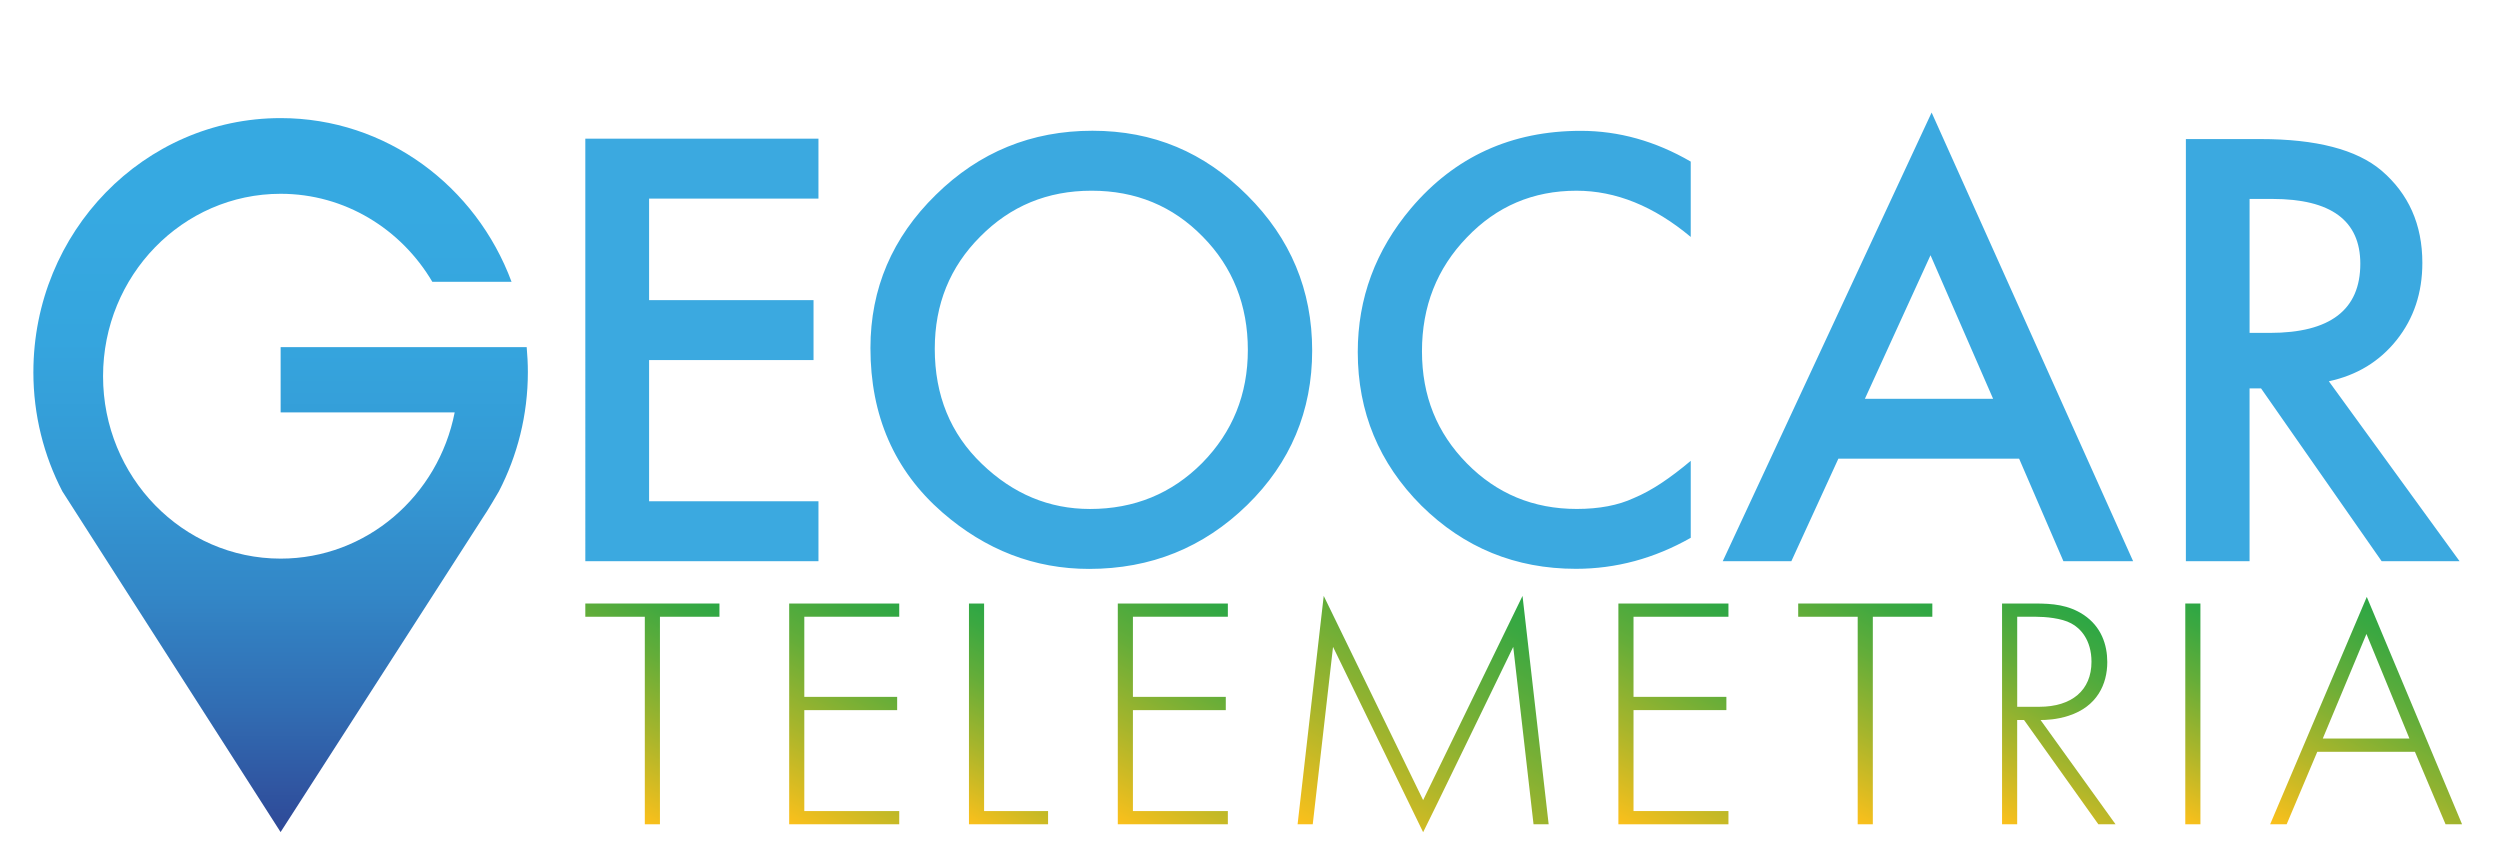 <svg xmlns="http://www.w3.org/2000/svg" xmlns:xlink="http://www.w3.org/1999/xlink" viewBox="90 240 1735 600"><defs><linearGradient id="b" x1="284.74" x2="284.74" y1="384.22" y2="871.03" gradientUnits="userSpaceOnUse"><stop offset="0" stop-color="#36a9e1"/><stop offset=".19" stop-color="#35a5de"/><stop offset=".37" stop-color="#349ad5"/><stop offset=".55" stop-color="#3387c7"/><stop offset=".71" stop-color="#316db3"/><stop offset=".88" stop-color="#2f4b99"/><stop offset="1" stop-color="#2d2e83"/></linearGradient><linearGradient id="a" x1="492.78" x2="572.07" y1="786.23" y2="648.9" gradientUnits="userSpaceOnUse"><stop offset="0" stop-color="#fcc01b"/><stop offset=".36" stop-color="#a6b52c"/><stop offset=".66" stop-color="#64ad39"/><stop offset=".89" stop-color="#3ba841"/><stop offset="1" stop-color="#2ca745"/></linearGradient><linearGradient xlink:href="#a" id="c" x1="633.16" x2="718.6" y1="809.44" y2="661.46"/><linearGradient xlink:href="#a" id="d" x1="749.88" x2="818.85" y1="804.78" y2="685.33"/><linearGradient xlink:href="#a" id="e" x1="861.23" x2="946.66" y1="809.44" y2="661.46"/><linearGradient xlink:href="#a" id="f" x1="1028.36" x2="1136.01" y1="833.89" y2="647.43"/><linearGradient xlink:href="#a" id="g" x1="1208.64" x2="1294.07" y1="809.44" y2="661.46"/><linearGradient xlink:href="#a" id="h" x1="1334.52" x2="1413.81" y1="786.23" y2="648.9"/><linearGradient xlink:href="#a" id="i" x1="1475.79" x2="1552.93" y1="809.95" y2="676.35"/><linearGradient xlink:href="#a" id="j" x1="1577.35" x2="1646.32" y1="795.17" y2="675.72"/><linearGradient xlink:href="#a" id="k" x1="1706.42" x2="1791.52" y1="835.68" y2="688.29"/></defs><path d="M113.16 498.21c0 29.9 7.29 58.05 20.08 82.73l151.49 236.52 140.18-217.94c3.22-4.55 11.35-18.57 11.35-18.57 12.77-24.68 20.08-52.82 20.08-82.73 0-5.85-.32-11.6-.82-17.33H284.76v45.31h120.79c-11.32 57.87-61.12 101.48-120.79 101.48-68.04 0-123.24-56.68-123.24-126.57s55.2-126.62 123.24-126.62c44.68 0 83.7 24.52 105.29 61.1h54.97c-24.62-66.38-87-113.63-160.26-113.63-94.75 0-171.59 78.91-171.59 176.27" style="fill:url(#b);stroke-width:0"/><path d="M1263.37 352.15v52.28c-25.55-21.37-51.99-32.07-79.31-32.07-30.09 0-55.45 10.82-76.09 32.45-20.75 21.49-31.12 47.81-31.12 78.93s10.36 56.67 31.12 77.8c20.75 21.11 46.19 31.67 76.28 31.67 15.57 0 28.78-2.51 39.67-7.57 6.07-2.53 12.35-5.95 18.87-10.25s13.37-9.51 20.59-15.57v53.42c-25.29 14.35-51.85 21.52-79.69 21.52-41.86 0-77.59-14.59-107.2-43.82-29.47-29.47-44.2-65.01-44.2-106.63 0-37.33 12.35-70.59 36.99-99.8 30.38-35.8 69.64-53.71 117.83-53.71 26.32 0 51.75 7.12 76.28 21.35Zm227.88 206.17h-125.42l-32.62 71.14h-47.62l144.96-311.36 139.83 311.36H1522l-30.73-71.14Zm-18.03-41.56-43.44-99.63-45.54 99.63zm233.01-12.15 90.7 124.85h-54.07l-83.68-119.91h-7.98v119.91H1607V336.51h51.8c38.71 0 66.65 7.26 83.87 21.8 18.96 16.19 28.44 37.56 28.44 64.14 0 20.75-5.95 38.57-17.82 53.49-11.89 14.93-27.58 24.48-47.07 28.66Zm-55.02-33.58h14.04c41.86 0 62.81-16 62.81-48 0-29.99-20.37-44.97-61.09-44.97h-15.76zm-993.2-93.2H540.47v70.48h114.12v41.59H540.47v97.98h117.54v41.61h-161.8V336.24h161.8zm36.08 103.7c0-41.26 15.14-76.74 45.41-106.35 30.13-29.64 66.33-44.44 108.63-44.44s77.61 14.92 107.5 44.83c30.02 29.87 45.02 65.78 45.02 107.68s-15.05 77.93-45.19 107.32c-30.28 29.5-66.79 44.25-109.62 44.25-37.83 0-71.85-13.1-101.97-39.32-33.17-28.98-49.78-66.97-49.78-113.96m44.64.48c0 32.39 10.89 59.01 32.68 79.9 21.64 20.86 46.66 31.31 75.03 31.31 30.77 0 56.72-10.65 77.84-31.88 21.17-21.53 31.73-47.69 31.73-78.56s-10.43-57.45-31.32-78.57c-20.76-21.25-46.46-31.87-77.13-31.87s-56.28 10.62-77.29 31.87c-21.01 21-31.54 46.94-31.54 77.81" style="stroke-width:0;fill:#3ba9e0"/><path d="M548 668.03v144.02h-10.5V668.03h-41.29v-9.19h93.09v9.19h-41.29Z" style="stroke-width:0;fill:url(#a)"/><path d="M714.07 668.03h-65.88v55.59h64.44v9.19h-64.44v70.06h65.88v9.19h-76.38V658.85h76.38v9.19Z" style="stroke-width:0;fill:url(#c)"/><path d="M772.96 658.84v144.02h44.4v9.19h-54.9V658.84z" style="stroke-width:0;fill:url(#d)"/><path d="M942.13 668.03h-65.88v55.59h64.45v9.19h-64.45v70.06h65.88v9.19h-76.38V658.85h76.38v9.19Z" style="stroke-width:0;fill:url(#e)"/><path d="m990.53 812.05 18.14-158.49 68.98 141.73 68.98-141.73 18.14 158.49h-10.5l-14.08-123.12s-62.3 128.63-62.53 128.63l-62.53-128.63-14.08 123.12h-10.5Z" style="stroke-width:0;fill:url(#f)"/><path d="M1289.54 668.03h-65.88v55.59h64.45v9.19h-64.45v70.06h65.88v9.19h-76.38V658.85h76.38v9.19Z" style="stroke-width:0;fill:url(#g)"/><path d="M1389.74 668.03v144.02h-10.5V668.03h-41.29v-9.19h93.09v9.19h-41.29Z" style="stroke-width:0;fill:url(#h)"/><path d="m1546.26 812.05-51.56-72.35h-4.78v72.35h-10.5V658.84h22.91c12.17 0 23.15.92 33.65 7.81 12.41 8.27 16.47 20.9 16.47 32.84 0 15.16-6.92 30.78-26.73 37.21-8.35 2.75-15.99 2.99-19.57 2.99l52.03 72.35h-11.94Zm-56.33-81.54h15.28c22.68 0 36.28-11.49 36.28-31.24 0-15.39-7.88-23.43-14.08-26.65-6.68-3.68-18.14-4.59-24.34-4.59h-13.13v62.48Z" style="stroke-width:0;fill:url(#i)"/><path d="M1617.09 658.84v153.21h-10.5V658.84z" style="stroke-width:0;fill:url(#j)"/><path d="M1765.97 761.75h-67.78l-21.25 50.3h-11.46l67.07-157.8 66.12 157.8h-11.46l-21.25-50.3Zm-3.82-9.19-29.84-72.59-30.31 72.59z" style="stroke-width:0;fill:url(#k)"/></svg>
